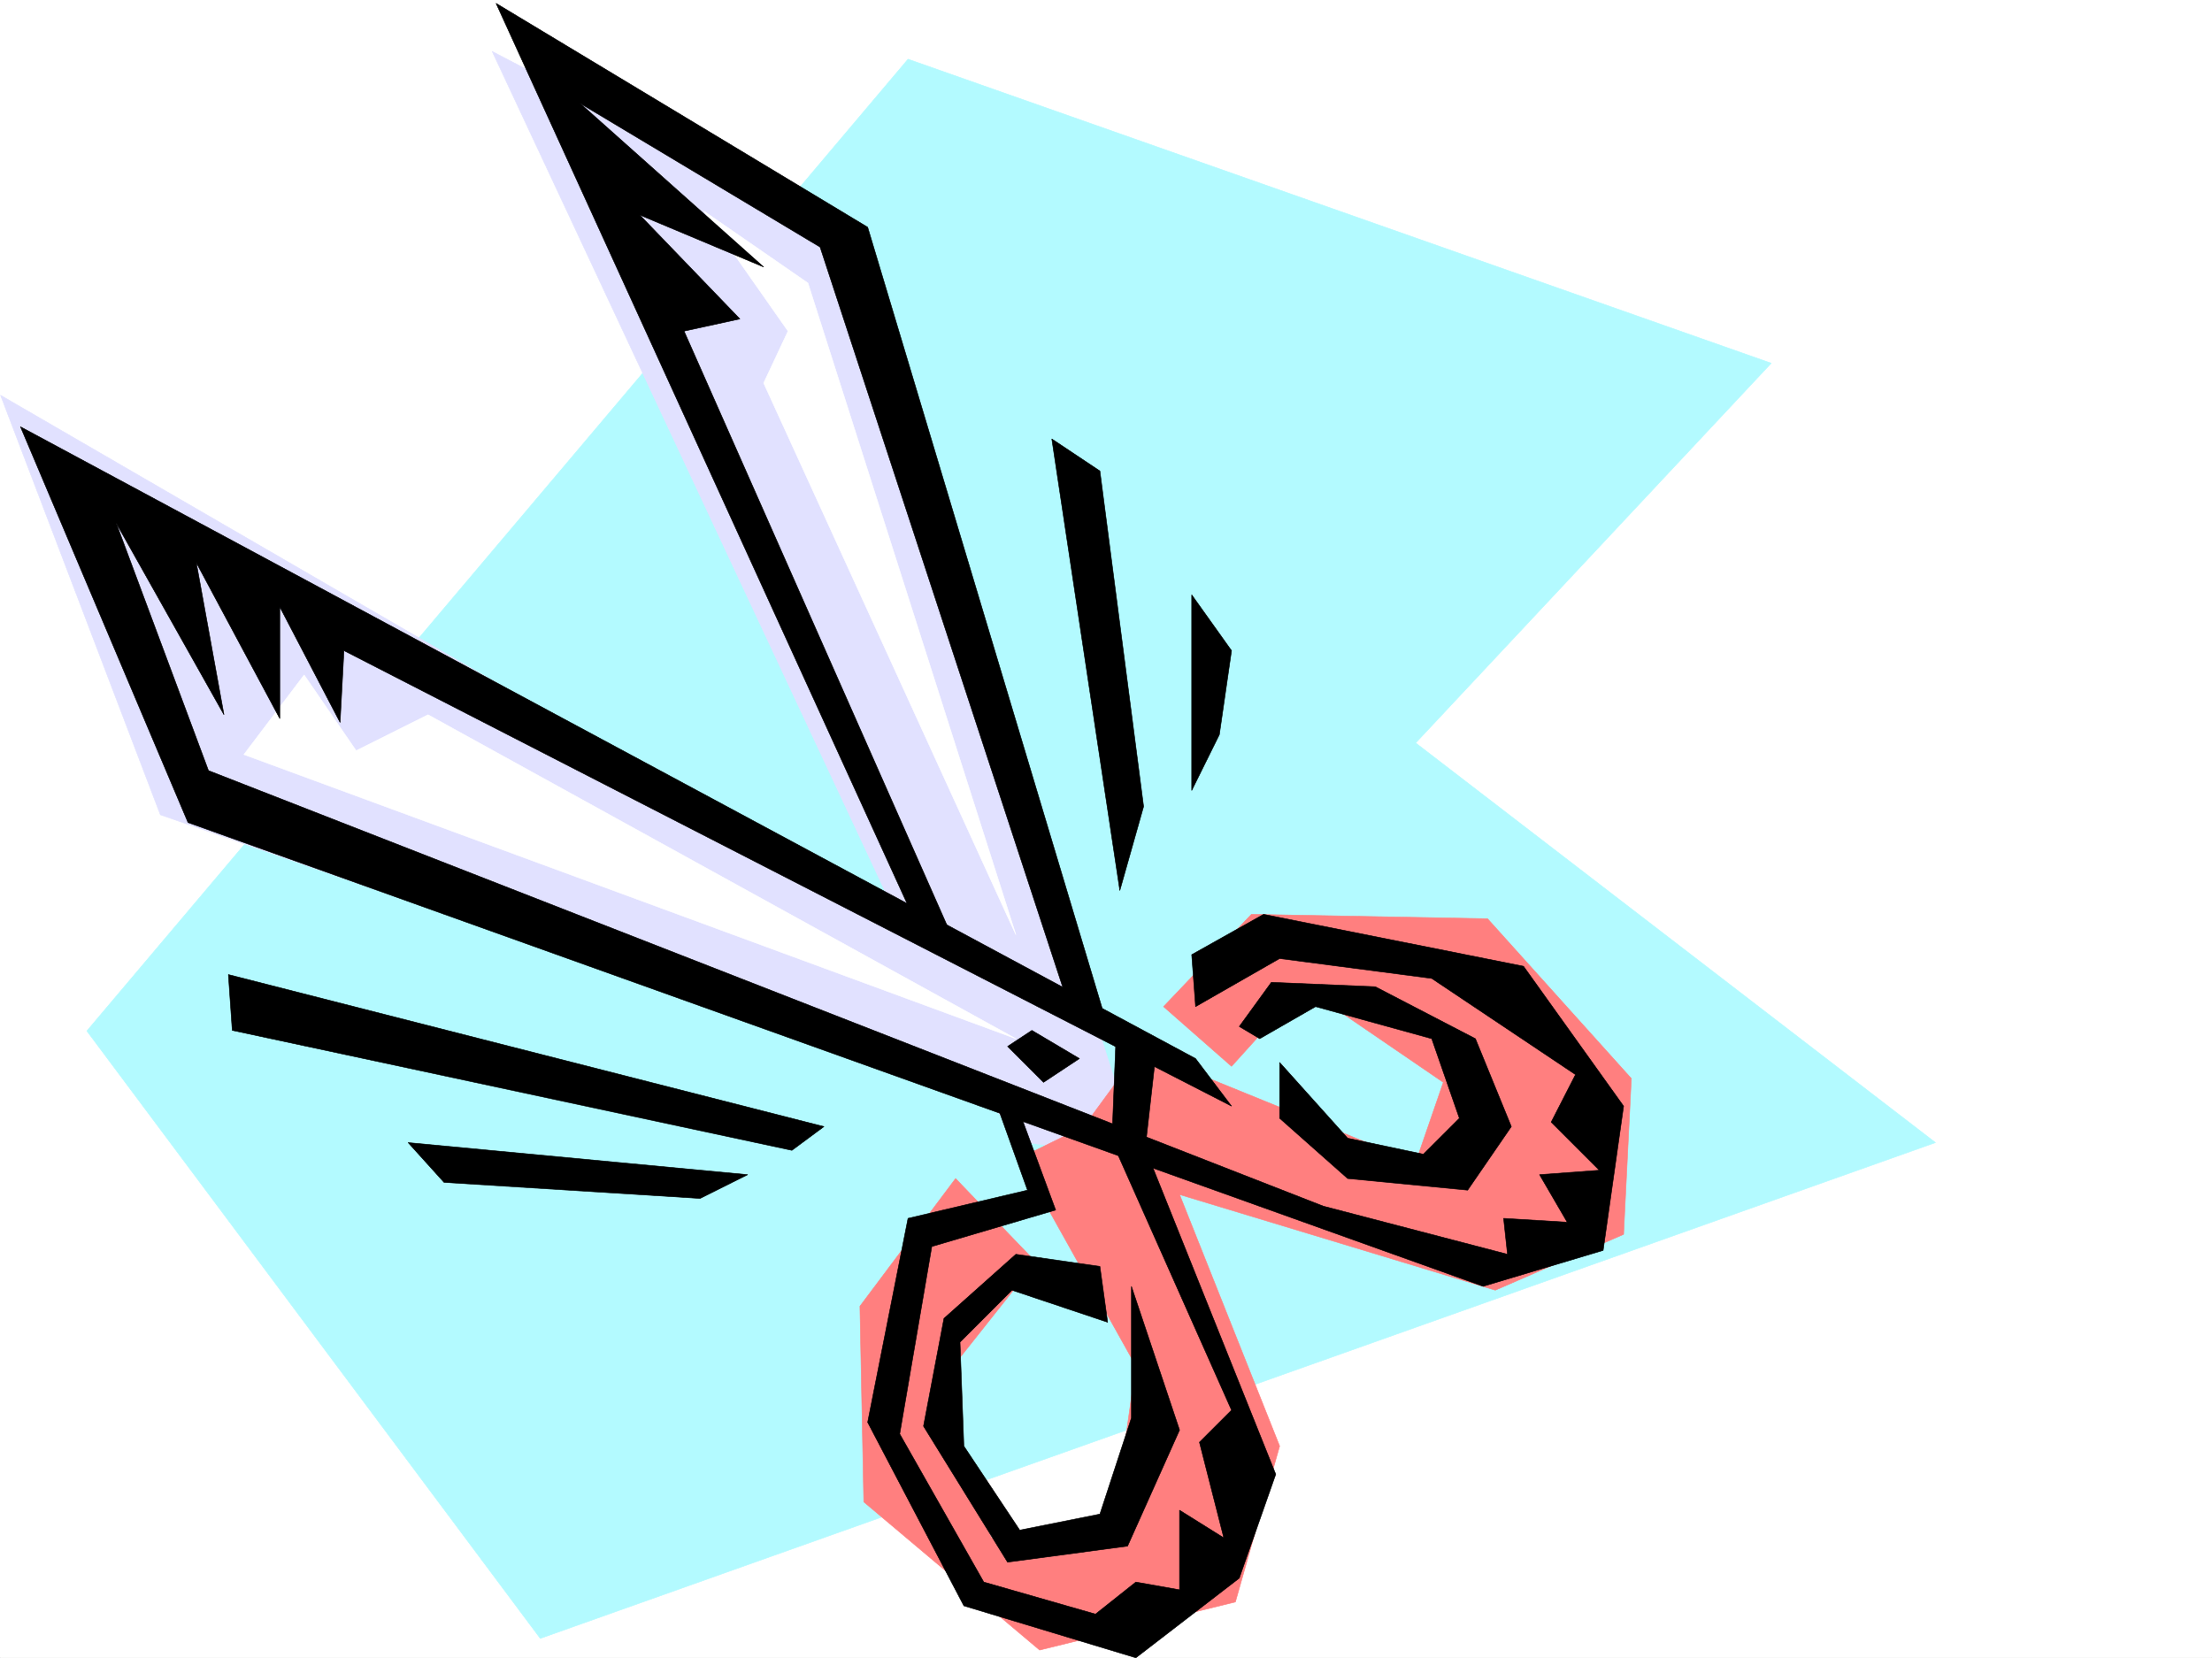 <svg xmlns="http://www.w3.org/2000/svg" width="2997.016" height="2246.652"><rect width="100%" height="100%" fill="#333333" stroke="none"/><defs><clipPath id="a"><path d="M0 0h2997v2244.137H0Zm0 0"/></clipPath></defs><path fill="#fff" d="M0 2246.297h2997.016V0H0Zm0 0"/><g clip-path="url(#a)" transform="translate(0 2.16)"><path fill="#fff" fill-rule="evenodd" stroke="#fff" stroke-linecap="square" stroke-linejoin="bevel" stroke-miterlimit="10" stroke-width=".743" d="M.742 2244.137h2995.531V-2.16H.743Zm0 0"/></g><path fill="#b3faff" fill-rule="evenodd" stroke="#b3faff" stroke-linecap="square" stroke-linejoin="bevel" stroke-miterlimit="10" stroke-width=".743" d="M1230.281 80.156 117.652 1396.926l614.38 823.133 1890.366-671.856-704.308-541.535 481.75-514.555zm0 0"/><path fill="#e1e1ff" fill-rule="evenodd" stroke="#e1e1ff" stroke-linecap="square" stroke-linejoin="bevel" stroke-miterlimit="10" stroke-width=".743" d="m666.852 69.676 476.511 248.637 400.852 1250.886-152.098-20.996-53.957-54.66-1120.883-389.516L.742 535.555l1213.04 703.328Zm0 0"/><path fill="#ff7f7f" fill-rule="evenodd" stroke="#ff7f7f" stroke-linecap="square" stroke-linejoin="bevel" stroke-miterlimit="10" stroke-width=".743" d="m1468.52 1526.504-86.883 42.695 157.34 281.598-32.961 232.96h-162.618l-86.136-189.519L1403.34 1710l-108.621-113.117-129.617 173.02 5.238 265.175 238.238 200.738 265.254-65.18 59.941-211.218-135.601-340.797 427.793 129.578 173.84-75.656 10.48-211.219-194.797-216.457-319.918-5.984-119.136 125.082 92.16 80.898 97.398-107.879 189.555 129.579-37.457 108.62-373.875-152.062zm0 0"/><path fill="#fff" fill-rule="evenodd" stroke="#fff" stroke-linecap="square" stroke-linejoin="bevel" stroke-miterlimit="10" stroke-width=".743" d="m330.434 1022.387 1045.964 385.02L579.93 968.468l-97.399 48.68-70.457-102.598Zm623.371-736.254 140.84 97.36 281.753 883.073-341.695-747.515 33-70.38zm0 0"/><path fill-rule="evenodd" stroke="#000" stroke-linecap="square" stroke-linejoin="bevel" stroke-miterlimit="10" stroke-width=".743" d="M1614.633 805.93v265.176l37.46-75.66 16.5-113.86zm5.242 628.414L27.723 578.25l227.015 536.297 1754.766 628.414 162.578-48.68 27.723-195.5-135.598-189.52-352.176-70.378-97.398 54.664 5.242 70.418 113.898-65.18 206.055 26.98 194.797 130.321-32.96 64.394 65.179 65.18-80.938 5.984 37.496 64.438-86.175-5.242 5.238 48.68-249.496-65.18-1510.512-590.215L157.34 708.57l146.117 259.9-37.46-205.98 113.116 211.218V822.43l81.68 156.515 5.238-97.36 1202.563 617.196zm0 0"/><path fill-rule="evenodd" stroke="#000" stroke-linecap="square" stroke-linejoin="bevel" stroke-miterlimit="10" stroke-width=".743" d="m1706.793 1407.406 75.7-43.441 157.335 43.441 37.457 107.836-48.715 48.68-102.64-21.7-92.156-102.64v75.66l92.156 81.64 162.578 15.759 59.199-86.137-48.68-119.098-135.636-70.422-140.84-5.98-43.48 59.902zm-466.031-157.301L672.09 4.496l503.492 303.34 325.152 1083.07-53.918-32.18-335.671-1023.913-325.196-194.758 248.754 221.738-167.816-70.418 135.597 140.797-75.656 16.5 373.871 844.875zm108.656 243.438 42.7 119.098-161.837 38.199-54.699 276.36 130.36 248.675 233.034 70.422 140.094-107.879 49.461-140.797-173.836-433.7-42.699-5.237 156.598 352.054-43.48 43.442 33 129.578-59.942-37.461v107.879l-59.195-10.52-54.704 43.442-151.355-43.442-113.898-200.699 43.48-253.914 167.816-49.461-53.918-146.039zm0 0"/><path fill-rule="evenodd" stroke="#000" stroke-linecap="square" stroke-linejoin="bevel" stroke-miterlimit="10" stroke-width=".743" d="M1532.953 1742.96v178.259l-42.695 130.32-108.621 21.738-75.696-113.859-5.242-140.797 70.422-70.422 129.613 43.442-10.476-75.66-113.86-16.462-97.437 86.883-27.723 146.04 113.899 184.277 162.578-21.742 70.457-157.297zm-134.855-346.815-32.961 21.738 48.719 48.68 48.68-32.22zm113.898 11.261-5.98 151.278 43.437 16.5 16.5-146.078zm-395.613 119.098-806.945-205.98 5.238 75.62 758.265 162.54zm-103.379 65.141-460.05-43.442 48.679 53.918 346.933 21.742zm412.074-996.935 92.16 611.954 32.215-113.86-59.195-454.652zm0 0"/></svg>
